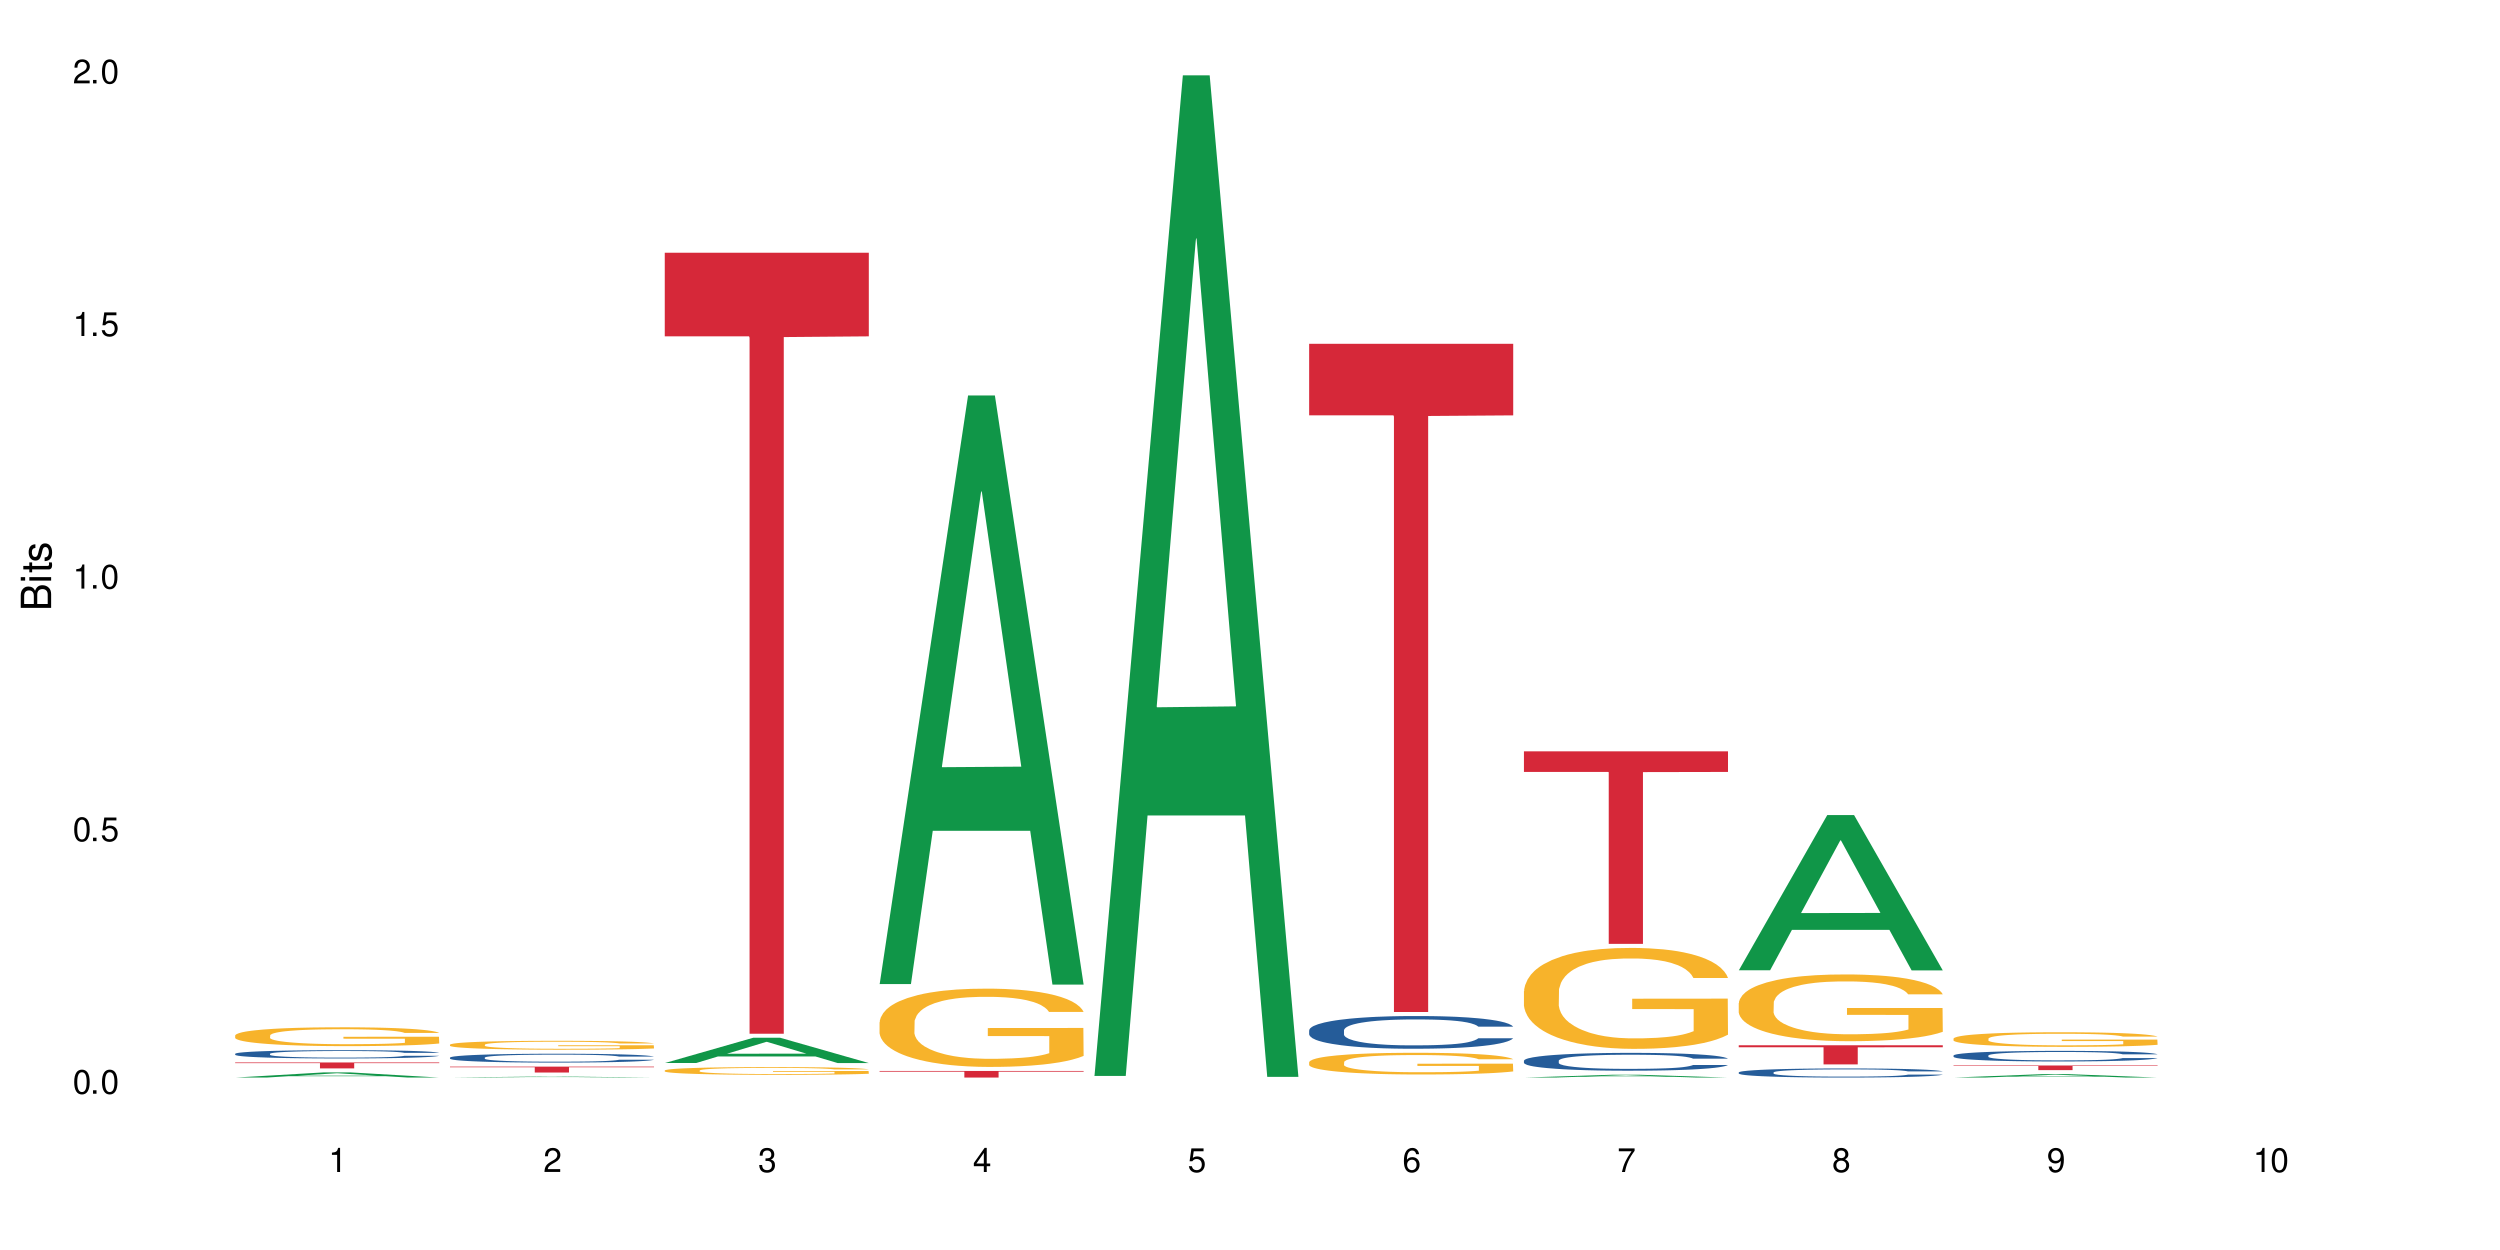 <?xml version="1.0" encoding="UTF-8"?>
<svg xmlns="http://www.w3.org/2000/svg" xmlns:xlink="http://www.w3.org/1999/xlink" width="720" height="360" viewBox="0 0 720 360">
<defs>
<g>
<g id="glyph-0-0">
</g>
<g id="glyph-0-1">
<path d="M 2.641 -6.938 C 2 -6.938 1.422 -6.656 1.078 -6.172 C 0.641 -5.562 0.406 -4.641 0.406 -3.359 C 0.406 -1.016 1.188 0.219 2.641 0.219 C 4.078 0.219 4.859 -1.016 4.859 -3.297 C 4.859 -4.641 4.656 -5.547 4.203 -6.172 C 3.844 -6.656 3.281 -6.938 2.641 -6.938 Z M 2.641 -6.188 C 3.547 -6.188 4 -5.25 4 -3.375 C 4 -1.406 3.562 -0.484 2.625 -0.484 C 1.734 -0.484 1.281 -1.438 1.281 -3.344 C 1.281 -5.25 1.734 -6.188 2.641 -6.188 Z M 2.641 -6.188 "/>
</g>
<g id="glyph-0-2">
<path d="M 1.828 -1 L 0.828 -1 L 0.828 0 L 1.828 0 Z M 1.828 -1 "/>
</g>
<g id="glyph-0-3">
<path d="M 4.562 -6.797 L 1.062 -6.797 L 0.547 -3.094 L 1.328 -3.094 C 1.719 -3.562 2.047 -3.734 2.578 -3.734 C 3.484 -3.734 4.062 -3.109 4.062 -2.094 C 4.062 -1.125 3.484 -0.531 2.578 -0.531 C 1.828 -0.531 1.375 -0.906 1.188 -1.672 L 0.328 -1.672 C 0.453 -1.109 0.547 -0.844 0.75 -0.594 C 1.125 -0.078 1.828 0.219 2.594 0.219 C 3.969 0.219 4.922 -0.781 4.922 -2.219 C 4.922 -3.562 4.031 -4.484 2.719 -4.484 C 2.25 -4.484 1.859 -4.359 1.469 -4.062 L 1.734 -5.969 L 4.562 -5.969 Z M 4.562 -6.797 "/>
</g>
<g id="glyph-0-4">
<path d="M 2.484 -4.938 L 2.484 0 L 3.328 0 L 3.328 -6.938 L 2.766 -6.938 C 2.469 -5.875 2.281 -5.734 0.984 -5.562 L 0.984 -4.938 Z M 2.484 -4.938 "/>
</g>
<g id="glyph-0-5">
<path d="M 4.859 -0.828 L 1.281 -0.828 C 1.359 -1.406 1.672 -1.781 2.5 -2.281 L 3.469 -2.828 C 4.406 -3.344 4.906 -4.062 4.906 -4.906 C 4.906 -5.484 4.672 -6.031 4.266 -6.406 C 3.859 -6.766 3.375 -6.938 2.719 -6.938 C 1.859 -6.938 1.219 -6.625 0.844 -6.031 C 0.609 -5.672 0.5 -5.234 0.484 -4.531 L 1.328 -4.531 C 1.359 -5.016 1.406 -5.281 1.531 -5.516 C 1.75 -5.938 2.188 -6.203 2.703 -6.203 C 3.469 -6.203 4.031 -5.641 4.031 -4.891 C 4.031 -4.344 3.719 -3.859 3.125 -3.516 L 2.234 -3 C 0.812 -2.172 0.406 -1.531 0.328 -0.016 L 4.859 -0.016 Z M 4.859 -0.828 "/>
</g>
<g id="glyph-0-6">
<path d="M 2.125 -3.188 L 2.578 -3.188 C 3.5 -3.188 3.984 -2.766 3.984 -1.922 C 3.984 -1.062 3.469 -0.531 2.594 -0.531 C 1.656 -0.531 1.203 -1 1.156 -2.016 L 0.312 -2.016 C 0.344 -1.453 0.438 -1.094 0.609 -0.781 C 0.953 -0.109 1.625 0.219 2.547 0.219 C 3.953 0.219 4.859 -0.625 4.859 -1.938 C 4.859 -2.828 4.516 -3.297 3.703 -3.594 C 4.344 -3.844 4.656 -4.328 4.656 -5.031 C 4.656 -6.219 3.875 -6.938 2.578 -6.938 C 1.203 -6.938 0.484 -6.172 0.453 -4.703 L 1.297 -4.703 C 1.312 -5.125 1.344 -5.359 1.453 -5.578 C 1.641 -5.969 2.062 -6.203 2.594 -6.203 C 3.344 -6.203 3.797 -5.75 3.797 -5 C 3.797 -4.516 3.609 -4.219 3.25 -4.047 C 3.016 -3.953 2.703 -3.922 2.125 -3.906 Z M 2.125 -3.188 "/>
</g>
<g id="glyph-0-7">
<path d="M 3.141 -1.672 L 3.141 0 L 3.984 0 L 3.984 -1.672 L 4.984 -1.672 L 4.984 -2.438 L 3.984 -2.438 L 3.984 -6.938 L 3.359 -6.938 L 0.266 -2.578 L 0.266 -1.672 Z M 3.141 -2.438 L 1 -2.438 L 3.141 -5.5 Z M 3.141 -2.438 "/>
</g>
<g id="glyph-0-8">
<path d="M 4.781 -5.125 C 4.609 -6.266 3.891 -6.938 2.844 -6.938 C 2.094 -6.938 1.422 -6.578 1.031 -5.953 C 0.594 -5.266 0.406 -4.422 0.406 -3.172 C 0.406 -2 0.578 -1.25 0.984 -0.641 C 1.359 -0.078 1.953 0.219 2.703 0.219 C 3.984 0.219 4.922 -0.75 4.922 -2.094 C 4.922 -3.375 4.062 -4.281 2.844 -4.281 C 2.172 -4.281 1.641 -4.031 1.281 -3.516 C 1.281 -5.234 1.828 -6.188 2.797 -6.188 C 3.391 -6.188 3.797 -5.797 3.938 -5.125 Z M 2.734 -3.531 C 3.547 -3.531 4.062 -2.953 4.062 -2.031 C 4.062 -1.156 3.484 -0.531 2.703 -0.531 C 1.922 -0.531 1.328 -1.188 1.328 -2.078 C 1.328 -2.938 1.906 -3.531 2.734 -3.531 Z M 2.734 -3.531 "/>
</g>
<g id="glyph-0-9">
<path d="M 4.984 -6.797 L 0.438 -6.797 L 0.438 -5.969 L 4.109 -5.969 C 2.5 -3.656 1.828 -2.234 1.328 0 L 2.219 0 C 2.594 -2.172 3.453 -4.047 4.984 -6.094 Z M 4.984 -6.797 "/>
</g>
<g id="glyph-0-10">
<path d="M 3.75 -3.656 C 4.469 -4.094 4.688 -4.438 4.688 -5.078 C 4.688 -6.172 3.844 -6.938 2.641 -6.938 C 1.438 -6.938 0.594 -6.172 0.594 -5.094 C 0.594 -4.438 0.812 -4.094 1.516 -3.656 C 0.734 -3.266 0.359 -2.703 0.359 -1.922 C 0.359 -0.656 1.281 0.219 2.641 0.219 C 3.984 0.219 4.922 -0.656 4.922 -1.922 C 4.922 -2.703 4.531 -3.266 3.75 -3.656 Z M 2.641 -6.188 C 3.359 -6.188 3.812 -5.75 3.812 -5.062 C 3.812 -4.406 3.344 -3.984 2.641 -3.984 C 1.922 -3.984 1.453 -4.406 1.453 -5.078 C 1.453 -5.75 1.922 -6.188 2.641 -6.188 Z M 2.641 -3.266 C 3.484 -3.266 4.062 -2.719 4.062 -1.906 C 4.062 -1.078 3.484 -0.531 2.625 -0.531 C 1.797 -0.531 1.219 -1.094 1.219 -1.906 C 1.219 -2.719 1.781 -3.266 2.641 -3.266 Z M 2.641 -3.266 "/>
</g>
<g id="glyph-0-11">
<path d="M 0.516 -1.578 C 0.672 -0.453 1.406 0.219 2.438 0.219 C 3.188 0.219 3.859 -0.141 4.266 -0.766 C 4.688 -1.453 4.891 -2.297 4.891 -3.547 C 4.891 -4.719 4.703 -5.453 4.312 -6.078 C 3.938 -6.641 3.344 -6.938 2.594 -6.938 C 1.297 -6.938 0.359 -5.969 0.359 -4.625 C 0.359 -3.344 1.234 -2.453 2.453 -2.453 C 3.094 -2.453 3.578 -2.672 4.016 -3.203 C 4 -1.484 3.469 -0.531 2.5 -0.531 C 1.906 -0.531 1.484 -0.906 1.359 -1.578 Z M 2.578 -6.203 C 3.375 -6.203 3.969 -5.531 3.969 -4.641 C 3.969 -3.797 3.391 -3.188 2.547 -3.188 C 1.734 -3.188 1.234 -3.766 1.234 -4.688 C 1.234 -5.562 1.797 -6.203 2.578 -6.203 Z M 2.578 -6.203 "/>
</g>
<g id="glyph-1-0">
</g>
<g id="glyph-1-1">
<path d="M 0 -0.953 L 0 -4.891 C 0 -5.719 -0.234 -6.344 -0.734 -6.797 C -1.188 -7.234 -1.812 -7.469 -2.5 -7.469 C -3.547 -7.469 -4.188 -7 -4.625 -5.875 C -4.984 -6.688 -5.625 -7.094 -6.531 -7.094 C -7.172 -7.094 -7.734 -6.859 -8.141 -6.391 C -8.562 -5.922 -8.75 -5.344 -8.75 -4.5 L -8.75 -0.953 Z M -4.984 -2.062 L -7.766 -2.062 L -7.766 -4.219 C -7.766 -4.844 -7.688 -5.203 -7.453 -5.5 C -7.219 -5.812 -6.859 -5.969 -6.375 -5.969 C -5.891 -5.969 -5.531 -5.812 -5.297 -5.5 C -5.062 -5.203 -4.984 -4.844 -4.984 -4.219 Z M -0.984 -2.062 L -4 -2.062 L -4 -4.781 C -4 -5.766 -3.438 -6.359 -2.484 -6.359 C -1.547 -6.359 -0.984 -5.766 -0.984 -4.781 Z M -0.984 -2.062 "/>
</g>
<g id="glyph-1-2">
<path d="M -6.281 -1.797 L -6.281 -0.797 L 0 -0.797 L 0 -1.797 Z M -8.75 -1.797 L -8.75 -0.797 L -7.484 -0.797 L -7.484 -1.797 Z M -8.75 -1.797 "/>
</g>
<g id="glyph-1-3">
<path d="M -6.281 -3.047 L -6.281 -2.016 L -8.016 -2.016 L -8.016 -1.016 L -6.281 -1.016 L -6.281 -0.172 L -5.469 -0.172 L -5.469 -1.016 L -0.719 -1.016 C -0.078 -1.016 0.281 -1.453 0.281 -2.234 C 0.281 -2.5 0.25 -2.719 0.188 -3.047 L -0.641 -3.047 C -0.609 -2.906 -0.594 -2.766 -0.594 -2.562 C -0.594 -2.141 -0.719 -2.016 -1.156 -2.016 L -5.469 -2.016 L -5.469 -3.047 Z M -6.281 -3.047 "/>
</g>
<g id="glyph-1-4">
<path d="M -4.531 -5.25 C -5.766 -5.25 -6.469 -4.422 -6.469 -2.969 C -6.469 -1.516 -5.719 -0.562 -4.547 -0.562 C -3.562 -0.562 -3.094 -1.062 -2.734 -2.562 L -2.516 -3.484 C -2.344 -4.188 -2.094 -4.469 -1.641 -4.469 C -1.047 -4.469 -0.641 -3.875 -0.641 -3 C -0.641 -2.453 -0.797 -2 -1.062 -1.75 C -1.25 -1.594 -1.422 -1.531 -1.875 -1.469 L -1.875 -0.406 C -0.422 -0.453 0.281 -1.266 0.281 -2.922 C 0.281 -4.5 -0.5 -5.516 -1.719 -5.516 C -2.656 -5.516 -3.172 -4.984 -3.469 -3.734 L -3.703 -2.766 C -3.891 -1.953 -4.156 -1.609 -4.594 -1.609 C -5.188 -1.609 -5.547 -2.125 -5.547 -2.938 C -5.547 -3.75 -5.203 -4.172 -4.531 -4.203 Z M -4.531 -5.25 "/>
</g>
</g>
</defs>
<rect x="-72" y="-36" width="864" height="432" fill="rgb(100%, 100%, 100%)" fill-opacity="1"/>
<path fill-rule="nonzero" fill="rgb(6.275%, 58.824%, 28.235%)" fill-opacity="1" d="M 67.73 310.336 L 67.793 310.336 L 93.223 308.852 L 100.945 308.852 L 126.5 310.336 L 117.52 310.336 L 111.117 309.949 L 83.051 309.949 L 76.773 310.336 L 67.73 310.336 L 85.75 309.789 L 108.543 309.789 L 97.176 309.094 L 97.051 309.094 L 96.926 309.098 L 85.688 309.789 L 85.75 309.789 Z M 67.73 310.336 "/>
<path fill-rule="nonzero" fill="rgb(14.51%, 36.078%, 60%)" fill-opacity="1" d="M 67.73 303.488 L 67.801 303.484 L 67.801 303.434 L 68.02 303.352 L 68.52 303.246 L 69.02 303.172 L 70.312 303.043 L 72.102 302.918 L 73.965 302.824 L 75.328 302.766 L 76.547 302.723 L 79.34 302.641 L 81.133 302.602 L 83.066 302.562 L 85.434 302.527 L 87.152 302.504 L 91.023 302.469 L 93.891 302.453 L 96.113 302.449 L 100.914 302.449 L 103.781 302.457 L 105.859 302.469 L 108.152 302.484 L 110.086 302.504 L 113.457 302.551 L 116.465 302.613 L 117.828 302.648 L 119.977 302.715 L 121.625 302.781 L 122.773 302.84 L 124.062 302.918 L 125.207 303.02 L 126.07 303.129 L 126.5 303.223 L 116.465 303.223 L 115.965 303.137 L 115.391 303.066 L 114.316 302.977 L 113.238 302.914 L 111.734 302.852 L 110.375 302.809 L 108.512 302.77 L 106.863 302.742 L 105.141 302.723 L 103.492 302.711 L 100.34 302.695 L 96.684 302.695 L 95.324 302.699 L 92.527 302.719 L 91.023 302.734 L 88.871 302.766 L 87.367 302.793 L 85.578 302.836 L 84.359 302.875 L 82.852 302.93 L 81.777 302.98 L 80.559 303.055 L 79.844 303.105 L 79.199 303.168 L 78.625 303.242 L 78.195 303.316 L 77.906 303.398 L 77.766 303.477 L 77.766 303.816 L 77.906 303.895 L 78.266 303.984 L 79.199 304.121 L 80.559 304.234 L 82.137 304.328 L 83.641 304.391 L 84.5 304.422 L 85.648 304.457 L 87.441 304.5 L 90.02 304.547 L 91.523 304.562 L 93.816 304.582 L 96.184 304.59 L 99.336 304.59 L 102.133 304.582 L 103.996 304.57 L 105.93 304.551 L 108.582 304.516 L 110.23 304.48 L 111.664 304.438 L 112.738 304.398 L 113.457 304.363 L 114.531 304.293 L 115.391 304.219 L 116.035 304.145 L 116.465 304.07 L 126.5 304.07 L 126.07 304.156 L 125.422 304.242 L 124.777 304.305 L 123.777 304.383 L 122.629 304.449 L 120.98 304.527 L 119.617 304.574 L 117.828 304.629 L 116.18 304.672 L 114.387 304.711 L 111.734 304.754 L 110.016 304.773 L 108.152 304.793 L 105.93 304.812 L 103.137 304.828 L 100.125 304.836 L 97.328 304.84 L 94.32 304.832 L 92.098 304.824 L 89.16 304.805 L 85.504 304.766 L 82.852 304.723 L 80.773 304.684 L 78.984 304.641 L 76.977 304.582 L 74.395 304.484 L 72.82 304.41 L 71.746 304.348 L 70.527 304.262 L 69.664 304.188 L 68.664 304.066 L 67.945 303.91 L 67.73 303.789 Z M 67.73 303.488 "/>
<path fill-rule="nonzero" fill="rgb(96.863%, 70.196%, 16.863%)" fill-opacity="1" d="M 67.73 298.184 L 67.801 298.18 L 67.801 298.082 L 68.09 297.855 L 68.805 297.551 L 69.738 297.297 L 70.742 297.098 L 71.387 296.996 L 72.461 296.848 L 73.395 296.738 L 75.758 296.512 L 78.77 296.305 L 80.418 296.215 L 82.281 296.133 L 84.93 296.039 L 86.148 296.004 L 89.875 295.922 L 94.105 295.875 L 98.762 295.859 L 100.914 295.863 L 103.852 295.883 L 107.863 295.938 L 110.16 295.988 L 111.949 296.039 L 113.812 296.102 L 116.105 296.203 L 118.258 296.32 L 119.977 296.438 L 121.695 296.59 L 123.129 296.746 L 124.348 296.922 L 125.422 297.129 L 126.07 297.301 L 126.5 297.477 L 116.535 297.477 L 115.965 297.301 L 115.32 297.168 L 114.242 297.004 L 113.168 296.887 L 112.094 296.793 L 110.086 296.664 L 108.367 296.582 L 106.215 296.512 L 104.137 296.469 L 101.773 296.438 L 100.34 296.43 L 96.543 296.43 L 93.102 296.465 L 91.094 296.504 L 89.66 296.543 L 87.656 296.617 L 86.438 296.676 L 85.719 296.719 L 83.57 296.871 L 82.137 297.008 L 81.348 297.105 L 80.344 297.254 L 79.629 297.387 L 78.84 297.586 L 78.41 297.734 L 77.836 298.07 L 77.766 298.965 L 77.98 299.152 L 78.41 299.355 L 78.984 299.531 L 79.844 299.723 L 80.703 299.867 L 82.207 300.059 L 83.496 300.188 L 84.5 300.273 L 86.438 300.406 L 87.227 300.449 L 89.09 300.539 L 91.023 300.609 L 93.387 300.668 L 95.18 300.699 L 98.047 300.723 L 101.703 300.723 L 106 300.691 L 108.727 300.652 L 110.59 300.613 L 111.809 300.578 L 113.312 300.523 L 114.387 300.477 L 115.391 300.422 L 116.609 300.336 L 116.609 299.152 L 98.906 299.145 L 98.906 298.59 L 126.426 298.586 L 126.5 300.523 L 124.992 300.66 L 123.129 300.789 L 121.34 300.887 L 119.477 300.973 L 116.824 301.066 L 114.672 301.125 L 111.375 301.195 L 108.367 301.238 L 105.215 301.27 L 102.418 301.285 L 99.121 301.289 L 96.184 301.277 L 93.031 301.25 L 90.52 301.207 L 88.227 301.16 L 85.934 301.094 L 83.066 300.992 L 81.203 300.906 L 79.27 300.801 L 77.336 300.68 L 75.613 300.543 L 74.469 300.441 L 73.32 300.32 L 72.102 300.172 L 70.957 300.004 L 70.098 299.852 L 69.309 299.676 L 68.734 299.512 L 68.16 299.289 L 67.875 299.113 L 67.73 298.957 Z M 67.73 298.184 "/>
<path fill-rule="nonzero" fill="rgb(83.922%, 15.686%, 22.353%)" fill-opacity="1" d="M 67.73 305.996 L 126.5 305.996 L 126.5 306.18 L 102.008 306.18 L 102.008 307.691 L 92.152 307.691 L 92.152 306.184 L 92.008 306.18 L 67.73 306.18 Z M 67.73 305.996 "/>
<path fill-rule="nonzero" fill="rgb(6.275%, 58.824%, 28.235%)" fill-opacity="1" d="M 129.594 310.336 L 129.656 310.336 L 155.082 310.047 L 162.805 310.047 L 188.359 310.336 L 179.383 310.336 L 172.977 310.262 L 144.91 310.262 L 138.633 310.336 L 129.594 310.336 L 147.613 310.23 L 170.402 310.23 L 159.039 310.094 L 158.789 310.094 L 147.547 310.23 L 147.613 310.23 Z M 129.594 310.336 "/>
<path fill-rule="nonzero" fill="rgb(14.51%, 36.078%, 60%)" fill-opacity="1" d="M 129.594 304.586 L 129.664 304.582 L 129.664 304.527 L 129.879 304.438 L 130.379 304.328 L 130.883 304.25 L 132.172 304.113 L 133.965 303.98 L 135.828 303.875 L 137.188 303.816 L 138.406 303.77 L 141.203 303.684 L 142.992 303.637 L 144.93 303.598 L 147.293 303.559 L 149.016 303.535 L 152.883 303.5 L 155.75 303.48 L 157.973 303.477 L 162.773 303.477 L 165.641 303.484 L 167.719 303.496 L 170.012 303.516 L 171.949 303.535 L 175.316 303.586 L 178.324 303.652 L 179.688 303.691 L 181.836 303.762 L 183.484 303.832 L 184.633 303.895 L 185.922 303.98 L 187.07 304.086 L 187.93 304.203 L 188.359 304.305 L 178.324 304.305 L 177.824 304.211 L 177.25 304.137 L 176.176 304.043 L 175.102 303.973 L 173.598 303.906 L 172.234 303.863 L 170.371 303.816 L 168.723 303.789 L 167.004 303.77 L 165.355 303.754 L 162.199 303.742 L 158.547 303.742 L 157.184 303.746 L 154.391 303.766 L 152.883 303.781 L 150.734 303.812 L 149.23 303.844 L 147.438 303.891 L 146.219 303.93 L 144.715 303.992 L 143.641 304.043 L 142.422 304.121 L 141.703 304.18 L 141.059 304.246 L 140.484 304.324 L 140.055 304.402 L 139.77 304.492 L 139.625 304.574 L 139.625 304.938 L 139.77 305.02 L 140.129 305.117 L 141.059 305.262 L 142.422 305.383 L 143.996 305.48 L 145.504 305.551 L 146.363 305.586 L 147.508 305.621 L 149.301 305.668 L 151.879 305.715 L 153.387 305.734 L 155.68 305.754 L 158.043 305.762 L 161.199 305.762 L 163.992 305.754 L 165.855 305.742 L 167.789 305.723 L 170.441 305.684 L 172.09 305.645 L 173.523 305.602 L 174.598 305.559 L 175.316 305.52 L 176.391 305.445 L 177.25 305.367 L 177.895 305.285 L 178.324 305.207 L 188.359 305.207 L 187.93 305.301 L 187.285 305.391 L 186.641 305.457 L 185.637 305.539 L 184.488 305.613 L 182.84 305.695 L 181.48 305.75 L 179.688 305.809 L 178.039 305.852 L 176.246 305.891 L 173.598 305.938 L 171.875 305.961 L 170.012 305.98 L 167.789 306 L 164.996 306.016 L 161.984 306.027 L 159.191 306.027 L 156.18 306.023 L 153.957 306.016 L 151.02 305.992 L 147.367 305.953 L 144.715 305.906 L 142.637 305.863 L 140.844 305.816 L 138.836 305.754 L 136.258 305.648 L 134.68 305.57 L 133.605 305.504 L 132.387 305.414 L 131.527 305.332 L 130.523 305.203 L 129.809 305.035 L 129.594 304.906 Z M 129.594 304.586 "/>
<path fill-rule="nonzero" fill="rgb(96.863%, 70.196%, 16.863%)" fill-opacity="1" d="M 129.594 300.848 L 129.664 300.848 L 129.664 300.801 L 129.949 300.695 L 130.668 300.551 L 131.598 300.43 L 132.602 300.336 L 133.246 300.289 L 134.32 300.219 L 135.254 300.164 L 137.617 300.059 L 140.629 299.961 L 142.277 299.918 L 144.141 299.879 L 146.793 299.836 L 148.012 299.82 L 151.738 299.781 L 155.965 299.758 L 160.625 299.75 L 162.773 299.754 L 165.711 299.762 L 169.727 299.789 L 172.02 299.812 L 173.812 299.836 L 175.676 299.867 L 177.969 299.914 L 180.117 299.969 L 181.836 300.023 L 183.559 300.094 L 184.992 300.172 L 186.211 300.254 L 187.285 300.352 L 187.93 300.434 L 188.359 300.516 L 178.398 300.516 L 177.824 300.434 L 177.18 300.371 L 176.105 300.293 L 175.031 300.234 L 173.953 300.191 L 171.949 300.129 L 170.227 300.094 L 168.078 300.059 L 166 300.039 L 163.633 300.023 L 162.199 300.02 L 158.402 300.02 L 154.961 300.035 L 152.957 300.055 L 151.523 300.074 L 149.516 300.109 L 148.297 300.137 L 147.582 300.156 L 145.43 300.23 L 143.996 300.293 L 143.207 300.34 L 142.207 300.41 L 141.488 300.473 L 140.699 300.566 L 140.27 300.637 L 139.695 300.797 L 139.625 301.219 L 139.84 301.305 L 140.27 301.402 L 140.844 301.488 L 141.703 301.574 L 142.562 301.645 L 144.07 301.734 L 145.359 301.797 L 146.363 301.836 L 148.297 301.898 L 149.086 301.922 L 150.949 301.961 L 152.883 301.996 L 155.25 302.023 L 157.039 302.035 L 159.906 302.047 L 163.562 302.047 L 167.863 302.035 L 170.586 302.016 L 172.449 301.996 L 173.668 301.98 L 175.172 301.957 L 176.246 301.934 L 177.25 301.906 L 178.469 301.867 L 178.469 301.305 L 160.766 301.305 L 160.766 301.043 L 188.289 301.039 L 188.359 301.957 L 186.855 302.02 L 184.992 302.078 L 183.199 302.125 L 181.336 302.164 L 178.684 302.211 L 176.535 302.238 L 173.238 302.27 L 170.227 302.293 L 167.074 302.305 L 164.277 302.312 L 160.984 302.316 L 158.043 302.312 L 154.891 302.297 L 152.383 302.277 L 150.09 302.254 L 147.797 302.223 L 144.93 302.176 L 143.066 302.137 L 141.129 302.086 L 139.195 302.027 L 137.477 301.965 L 136.328 301.914 L 135.184 301.859 L 133.965 301.789 L 132.816 301.711 L 131.957 301.637 L 131.168 301.555 L 130.594 301.477 L 130.023 301.371 L 129.734 301.289 L 129.594 301.215 Z M 129.594 300.848 "/>
<path fill-rule="nonzero" fill="rgb(83.922%, 15.686%, 22.353%)" fill-opacity="1" d="M 129.594 307.188 L 188.359 307.188 L 188.359 307.371 L 163.867 307.371 L 163.867 308.887 L 154.012 308.887 L 154.012 307.371 L 129.594 307.371 Z M 129.594 307.188 "/>
<path fill-rule="nonzero" fill="rgb(6.275%, 58.824%, 28.235%)" fill-opacity="1" d="M 191.453 306.152 L 191.516 306.148 L 216.945 298.867 L 224.668 298.867 L 250.219 306.16 L 241.242 306.16 L 234.84 304.258 L 206.773 304.258 L 200.492 306.152 L 191.453 306.152 L 209.473 303.469 L 232.266 303.461 L 220.898 300.059 L 220.773 300.051 L 220.648 300.07 L 209.41 303.461 L 209.473 303.469 Z M 191.453 306.152 "/>
<path fill-rule="nonzero" fill="rgb(96.863%, 70.196%, 16.863%)" fill-opacity="1" d="M 191.453 308.277 L 191.523 308.277 L 191.523 308.234 L 191.812 308.145 L 192.527 308.016 L 193.461 307.914 L 194.461 307.832 L 195.109 307.789 L 196.184 307.727 L 197.113 307.68 L 199.48 307.59 L 202.488 307.504 L 204.137 307.465 L 206 307.434 L 208.652 307.395 L 209.871 307.379 L 213.598 307.348 L 217.828 307.324 L 222.484 307.32 L 224.637 307.32 L 227.574 307.328 L 231.586 307.352 L 233.879 307.371 L 235.672 307.395 L 237.535 307.418 L 239.828 307.461 L 241.98 307.508 L 243.699 307.559 L 245.418 307.621 L 246.852 307.684 L 248.07 307.758 L 249.145 307.844 L 249.789 307.914 L 250.219 307.984 L 240.258 307.984 L 239.684 307.914 L 239.039 307.859 L 237.965 307.793 L 236.891 307.742 L 235.816 307.703 L 233.809 307.652 L 232.09 307.617 L 229.938 307.59 L 227.859 307.57 L 225.496 307.559 L 224.062 307.555 L 220.262 307.555 L 216.824 307.57 L 214.816 307.586 L 213.383 307.602 L 211.375 307.633 L 210.156 307.656 L 209.441 307.672 L 207.293 307.738 L 205.859 307.793 L 205.07 307.832 L 204.066 307.895 L 203.348 307.949 L 202.562 308.031 L 202.133 308.094 L 201.559 308.23 L 201.484 308.598 L 201.703 308.676 L 202.133 308.762 L 202.703 308.832 L 203.566 308.91 L 204.426 308.969 L 205.93 309.051 L 207.219 309.102 L 208.223 309.137 L 210.156 309.195 L 210.945 309.211 L 212.809 309.25 L 214.746 309.277 L 217.109 309.301 L 218.902 309.312 L 221.77 309.324 L 225.422 309.324 L 229.723 309.312 L 232.445 309.297 L 234.309 309.277 L 235.527 309.266 L 237.035 309.242 L 238.109 309.223 L 239.113 309.199 L 240.332 309.164 L 240.332 308.676 L 222.629 308.676 L 222.629 308.445 L 250.148 308.445 L 250.219 309.242 L 248.715 309.297 L 246.852 309.352 L 245.059 309.391 L 243.195 309.426 L 240.547 309.465 L 238.395 309.488 L 235.098 309.52 L 232.09 309.535 L 228.934 309.551 L 226.141 309.555 L 222.844 309.559 L 219.906 309.555 L 216.75 309.539 L 214.242 309.523 L 211.949 309.504 L 209.656 309.477 L 206.789 309.434 L 204.926 309.398 L 202.992 309.355 L 201.055 309.305 L 199.336 309.25 L 198.191 309.207 L 197.043 309.16 L 195.824 309.098 L 194.68 309.027 L 193.816 308.965 L 193.031 308.895 L 192.457 308.824 L 191.883 308.734 L 191.598 308.66 L 191.453 308.598 Z M 191.453 308.277 "/>
<path fill-rule="nonzero" fill="rgb(83.922%, 15.686%, 22.353%)" fill-opacity="1" d="M 191.453 72.793 L 250.219 72.793 L 250.219 96.867 L 225.727 97.078 L 225.727 297.707 L 215.875 297.707 L 215.875 97.289 L 215.73 96.867 L 191.453 96.867 Z M 191.453 72.793 "/>
<path fill-rule="nonzero" fill="rgb(6.275%, 58.824%, 28.235%)" fill-opacity="1" d="M 253.312 283.406 L 253.375 283.246 L 278.805 113.891 L 286.527 113.891 L 312.082 283.566 L 303.102 283.566 L 296.699 239.277 L 268.633 239.277 L 262.355 283.406 L 253.312 283.406 L 271.332 220.953 L 294.125 220.793 L 282.762 141.613 L 282.633 141.453 L 282.508 141.93 L 271.27 220.793 L 271.332 220.953 Z M 253.312 283.406 "/>
<path fill-rule="nonzero" fill="rgb(96.863%, 70.196%, 16.863%)" fill-opacity="1" d="M 253.312 294.383 L 253.387 294.363 L 253.387 293.953 L 253.672 293.023 L 254.387 291.75 L 255.32 290.699 L 256.324 289.875 L 256.969 289.441 L 258.043 288.824 L 258.977 288.371 L 261.34 287.445 L 264.352 286.578 L 266 286.207 L 267.863 285.859 L 270.516 285.469 L 271.73 285.324 L 275.461 284.992 L 279.688 284.789 L 284.348 284.727 L 286.496 284.746 L 289.434 284.828 L 293.449 285.055 L 295.742 285.262 L 297.531 285.469 L 299.395 285.734 L 301.691 286.148 L 303.84 286.641 L 305.559 287.137 L 307.281 287.754 L 308.715 288.41 L 309.93 289.133 L 311.008 289.996 L 311.652 290.719 L 312.082 291.438 L 302.121 291.438 L 301.547 290.719 L 300.902 290.164 L 299.824 289.484 L 298.75 288.988 L 297.676 288.598 L 295.668 288.062 L 293.949 287.73 L 291.801 287.445 L 289.723 287.258 L 287.355 287.137 L 285.922 287.094 L 282.125 287.094 L 278.684 287.238 L 276.676 287.402 L 275.242 287.566 L 273.238 287.875 L 272.02 288.125 L 271.301 288.289 L 269.152 288.926 L 267.719 289.504 L 266.93 289.895 L 265.926 290.512 L 265.211 291.07 L 264.422 291.891 L 263.992 292.512 L 263.418 293.91 L 263.348 297.617 L 263.562 298.398 L 263.992 299.246 L 264.566 299.984 L 265.426 300.77 L 266.285 301.367 L 267.789 302.168 L 269.082 302.703 L 270.082 303.055 L 272.02 303.609 L 272.809 303.797 L 274.672 304.168 L 276.605 304.453 L 278.973 304.703 L 280.762 304.824 L 283.629 304.93 L 287.285 304.93 L 291.586 304.805 L 294.309 304.641 L 296.172 304.477 L 297.391 304.332 L 298.895 304.105 L 299.969 303.898 L 300.973 303.672 L 302.191 303.32 L 302.191 298.398 L 284.488 298.379 L 284.488 296.074 L 312.008 296.051 L 312.082 304.105 L 310.578 304.66 L 308.715 305.195 L 306.922 305.609 L 305.059 305.957 L 302.406 306.348 L 300.258 306.598 L 296.961 306.883 L 293.949 307.07 L 290.797 307.195 L 288 307.254 L 284.703 307.277 L 281.766 307.234 L 278.613 307.109 L 276.105 306.945 L 273.812 306.742 L 271.516 306.473 L 268.652 306.039 L 266.789 305.691 L 264.852 305.258 L 262.918 304.742 L 261.195 304.188 L 260.051 303.754 L 258.902 303.262 L 257.684 302.641 L 256.539 301.941 L 255.68 301.305 L 254.891 300.582 L 254.316 299.902 L 253.742 298.977 L 253.457 298.234 L 253.312 297.598 Z M 253.312 294.383 "/>
<path fill-rule="nonzero" fill="rgb(83.922%, 15.686%, 22.353%)" fill-opacity="1" d="M 253.312 308.434 L 312.082 308.434 L 312.082 308.641 L 287.59 308.641 L 287.59 310.336 L 277.734 310.336 L 277.734 308.641 L 253.312 308.641 Z M 253.312 308.434 "/>
<path fill-rule="nonzero" fill="rgb(6.275%, 58.824%, 28.235%)" fill-opacity="1" d="M 315.176 309.871 L 315.238 309.602 L 340.664 21.691 L 348.387 21.691 L 373.941 310.145 L 364.965 310.145 L 358.559 234.848 L 330.496 234.848 L 324.215 309.871 L 315.176 309.871 L 333.195 203.699 L 355.984 203.43 L 344.621 68.816 L 344.496 68.547 L 344.371 69.359 L 333.133 203.43 L 333.195 203.699 Z M 315.176 309.871 "/>
<path fill-rule="nonzero" fill="rgb(14.51%, 36.078%, 60%)" fill-opacity="1" d="M 377.035 296.719 L 377.105 296.711 L 377.105 296.504 L 377.32 296.176 L 377.824 295.766 L 378.324 295.48 L 379.617 294.973 L 381.406 294.48 L 383.27 294.102 L 384.633 293.879 L 385.852 293.707 L 388.645 293.387 L 390.438 293.223 L 392.371 293.078 L 394.738 292.93 L 396.457 292.844 L 400.328 292.707 L 403.195 292.648 L 405.414 292.621 L 410.219 292.621 L 413.086 292.656 L 415.164 292.699 L 417.457 292.77 L 419.391 292.844 L 422.758 293.035 L 425.77 293.277 L 427.133 293.414 L 429.281 293.68 L 430.93 293.938 L 432.078 294.164 L 433.367 294.48 L 434.512 294.867 L 435.375 295.309 L 435.805 295.68 L 425.77 295.68 L 425.27 295.332 L 424.695 295.066 L 423.621 294.715 L 422.543 294.465 L 421.039 294.215 L 419.68 294.051 L 417.816 293.887 L 416.168 293.785 L 414.445 293.707 L 412.797 293.656 L 409.645 293.602 L 405.988 293.602 L 404.629 293.621 L 401.832 293.688 L 400.328 293.75 L 398.176 293.871 L 396.672 293.98 L 394.879 294.152 L 393.664 294.301 L 392.156 294.523 L 391.082 294.723 L 389.863 295.008 L 389.148 295.223 L 388.504 295.465 L 387.93 295.746 L 387.5 296.047 L 387.211 296.367 L 387.07 296.676 L 387.07 298.012 L 387.211 298.32 L 387.57 298.684 L 388.504 299.207 L 389.863 299.664 L 391.441 300.027 L 392.945 300.285 L 393.805 300.406 L 394.953 300.543 L 396.742 300.715 L 399.324 300.887 L 400.828 300.957 L 403.121 301.027 L 405.488 301.059 L 408.641 301.059 L 411.438 301.027 L 413.301 300.984 L 415.234 300.914 L 417.887 300.766 L 419.535 300.629 L 420.969 300.465 L 422.043 300.301 L 422.758 300.164 L 423.836 299.898 L 424.695 299.605 L 425.34 299.305 L 425.77 299.012 L 435.805 299.012 L 435.375 299.355 L 434.727 299.691 L 434.082 299.941 L 433.078 300.242 L 431.934 300.508 L 430.285 300.809 L 428.922 301.008 L 427.133 301.223 L 425.484 301.387 L 423.691 301.535 L 421.039 301.707 L 419.32 301.793 L 417.457 301.871 L 415.234 301.938 L 412.438 302 L 409.43 302.031 L 406.633 302.043 L 403.625 302.023 L 401.402 301.988 L 398.465 301.914 L 394.809 301.758 L 392.156 301.594 L 390.078 301.43 L 388.289 301.258 L 386.281 301.027 L 383.699 300.648 L 382.125 300.355 L 381.047 300.113 L 379.832 299.777 L 378.969 299.477 L 377.969 298.992 L 377.25 298.383 L 377.035 297.91 Z M 377.035 296.719 "/>
<path fill-rule="nonzero" fill="rgb(96.863%, 70.196%, 16.863%)" fill-opacity="1" d="M 377.035 305.879 L 377.105 305.875 L 377.105 305.758 L 377.395 305.504 L 378.109 305.148 L 379.043 304.855 L 380.047 304.629 L 380.691 304.508 L 381.766 304.336 L 382.695 304.211 L 385.062 303.953 L 388.07 303.715 L 389.719 303.613 L 391.582 303.516 L 394.234 303.406 L 395.453 303.367 L 399.18 303.273 L 403.41 303.219 L 408.066 303.199 L 410.219 303.207 L 413.156 303.23 L 417.168 303.293 L 419.461 303.348 L 421.254 303.406 L 423.117 303.48 L 425.41 303.594 L 427.562 303.73 L 429.281 303.867 L 431 304.039 L 432.434 304.223 L 433.652 304.422 L 434.727 304.664 L 435.375 304.863 L 435.805 305.062 L 425.84 305.062 L 425.27 304.863 L 424.621 304.707 L 423.547 304.52 L 422.473 304.383 L 421.398 304.273 L 419.391 304.125 L 417.672 304.035 L 415.52 303.953 L 413.441 303.902 L 411.078 303.867 L 409.645 303.859 L 405.848 303.859 L 402.406 303.898 L 400.398 303.941 L 398.965 303.988 L 396.961 304.074 L 395.742 304.145 L 395.023 304.188 L 392.875 304.367 L 391.441 304.527 L 390.652 304.633 L 389.648 304.805 L 388.934 304.961 L 388.145 305.188 L 387.715 305.359 L 387.141 305.746 L 387.07 306.777 L 387.285 306.992 L 387.715 307.227 L 388.289 307.434 L 389.148 307.648 L 390.008 307.816 L 391.512 308.039 L 392.801 308.188 L 393.805 308.281 L 395.742 308.438 L 396.527 308.488 L 398.391 308.59 L 400.328 308.672 L 402.691 308.738 L 404.484 308.773 L 407.352 308.801 L 411.008 308.801 L 415.305 308.77 L 418.031 308.723 L 419.895 308.676 L 421.109 308.637 L 422.617 308.574 L 423.691 308.516 L 424.695 308.453 L 425.914 308.355 L 425.914 306.992 L 408.211 306.988 L 408.211 306.348 L 435.73 306.34 L 435.805 308.574 L 434.297 308.727 L 432.434 308.875 L 430.645 308.992 L 428.781 309.09 L 426.129 309.195 L 423.977 309.266 L 420.68 309.344 L 417.672 309.398 L 414.52 309.43 L 411.723 309.449 L 408.426 309.453 L 405.488 309.441 L 402.336 309.406 L 399.824 309.363 L 397.531 309.305 L 395.238 309.23 L 392.371 309.109 L 390.508 309.016 L 388.574 308.895 L 386.641 308.75 L 384.918 308.598 L 383.773 308.477 L 382.625 308.34 L 381.406 308.168 L 380.262 307.977 L 379.398 307.797 L 378.613 307.598 L 378.039 307.41 L 377.465 307.152 L 377.18 306.945 L 377.035 306.77 Z M 377.035 305.879 "/>
<path fill-rule="nonzero" fill="rgb(83.922%, 15.686%, 22.353%)" fill-opacity="1" d="M 377.035 99.023 L 435.805 99.023 L 435.805 119.625 L 411.312 119.805 L 411.312 291.461 L 401.457 291.461 L 401.457 119.984 L 401.312 119.625 L 377.035 119.625 Z M 377.035 99.023 "/>
<path fill-rule="nonzero" fill="rgb(6.275%, 58.824%, 28.235%)" fill-opacity="1" d="M 438.895 310.336 L 438.957 310.336 L 464.387 309.523 L 472.109 309.523 L 497.664 310.336 L 488.688 310.336 L 482.281 310.125 L 454.215 310.125 L 447.938 310.336 L 438.895 310.336 L 456.914 310.039 L 479.707 310.035 L 468.344 309.656 L 468.219 309.656 L 468.09 309.66 L 456.852 310.035 L 456.914 310.039 Z M 438.895 310.336 "/>
<path fill-rule="nonzero" fill="rgb(14.51%, 36.078%, 60%)" fill-opacity="1" d="M 438.895 305.465 L 438.969 305.461 L 438.969 305.348 L 439.184 305.172 L 439.684 304.945 L 440.188 304.789 L 441.477 304.512 L 443.27 304.246 L 445.133 304.039 L 446.492 303.918 L 447.711 303.824 L 450.508 303.648 L 452.297 303.562 L 454.234 303.48 L 456.598 303.402 L 458.316 303.355 L 462.188 303.277 L 465.055 303.246 L 467.277 303.23 L 472.078 303.23 L 474.945 303.25 L 477.023 303.273 L 479.316 303.312 L 481.254 303.355 L 484.621 303.457 L 487.629 303.59 L 488.992 303.664 L 491.141 303.809 L 492.789 303.949 L 493.938 304.07 L 495.227 304.246 L 496.375 304.457 L 497.234 304.695 L 497.664 304.898 L 487.629 304.898 L 487.129 304.711 L 486.555 304.566 L 485.48 304.371 L 484.406 304.238 L 482.898 304.102 L 481.539 304.012 L 479.676 303.922 L 478.027 303.867 L 476.309 303.824 L 474.66 303.797 L 471.504 303.766 L 467.852 303.766 L 466.488 303.777 L 463.691 303.812 L 462.188 303.848 L 460.039 303.914 L 458.535 303.973 L 456.742 304.066 L 455.523 304.148 L 454.02 304.27 L 452.941 304.379 L 451.727 304.531 L 451.008 304.648 L 450.363 304.781 L 449.789 304.934 L 449.359 305.102 L 449.074 305.273 L 448.93 305.441 L 448.93 306.168 L 449.074 306.34 L 449.43 306.535 L 450.363 306.82 L 451.727 307.07 L 453.301 307.266 L 454.805 307.406 L 455.668 307.473 L 456.812 307.551 L 458.605 307.645 L 461.184 307.738 L 462.691 307.773 L 464.984 307.812 L 467.348 307.832 L 470.5 307.832 L 473.297 307.812 L 475.16 307.789 L 477.094 307.75 L 479.746 307.672 L 481.395 307.598 L 482.828 307.508 L 483.902 307.418 L 484.621 307.344 L 485.695 307.195 L 486.555 307.039 L 487.199 306.875 L 487.629 306.715 L 497.664 306.715 L 497.234 306.902 L 496.59 307.086 L 495.945 307.219 L 494.941 307.383 L 493.793 307.531 L 492.145 307.695 L 490.785 307.801 L 488.992 307.918 L 487.344 308.008 L 485.551 308.09 L 482.898 308.184 L 481.18 308.23 L 479.316 308.273 L 477.094 308.309 L 474.301 308.344 L 471.289 308.359 L 468.496 308.367 L 465.484 308.355 L 463.262 308.336 L 460.324 308.297 L 456.668 308.211 L 454.02 308.121 L 451.941 308.031 L 450.148 307.938 L 448.141 307.812 L 445.562 307.605 L 443.984 307.445 L 442.91 307.312 L 441.691 307.133 L 440.832 306.969 L 439.828 306.703 L 439.109 306.371 L 438.895 306.113 Z M 438.895 305.465 "/>
<path fill-rule="nonzero" fill="rgb(96.863%, 70.196%, 16.863%)" fill-opacity="1" d="M 438.895 285.453 L 438.969 285.426 L 438.969 284.895 L 439.254 283.699 L 439.973 282.055 L 440.902 280.699 L 441.906 279.637 L 442.551 279.078 L 443.625 278.281 L 444.559 277.699 L 446.922 276.504 L 449.934 275.387 L 451.582 274.91 L 453.445 274.457 L 456.098 273.953 L 457.316 273.77 L 461.043 273.344 L 465.27 273.078 L 469.93 273 L 472.078 273.023 L 475.016 273.133 L 479.031 273.422 L 481.324 273.688 L 483.117 273.953 L 484.98 274.301 L 487.273 274.832 L 489.422 275.469 L 491.141 276.105 L 492.863 276.902 L 494.297 277.75 L 495.516 278.68 L 496.59 279.797 L 497.234 280.727 L 497.664 281.656 L 487.703 281.656 L 487.129 280.727 L 486.484 280.008 L 485.41 279.133 L 484.332 278.496 L 483.258 277.992 L 481.254 277.301 L 479.531 276.875 L 477.383 276.504 L 475.305 276.266 L 472.938 276.105 L 471.504 276.051 L 467.707 276.051 L 464.266 276.238 L 462.262 276.449 L 460.828 276.664 L 458.82 277.062 L 457.602 277.379 L 456.887 277.594 L 454.734 278.414 L 453.301 279.16 L 452.512 279.664 L 451.512 280.461 L 450.793 281.176 L 450.004 282.238 L 449.574 283.035 L 449 284.84 L 448.93 289.621 L 449.145 290.629 L 449.574 291.719 L 450.148 292.672 L 451.008 293.684 L 451.867 294.453 L 453.375 295.488 L 454.664 296.18 L 455.668 296.629 L 457.602 297.348 L 458.391 297.586 L 460.254 298.062 L 462.188 298.434 L 464.555 298.754 L 466.344 298.914 L 469.211 299.047 L 472.867 299.047 L 477.168 298.887 L 479.891 298.676 L 481.754 298.461 L 482.973 298.277 L 484.477 297.984 L 485.551 297.719 L 486.555 297.426 L 487.773 296.977 L 487.773 290.629 L 470.07 290.602 L 470.07 287.629 L 497.594 287.602 L 497.664 297.984 L 496.16 298.699 L 494.297 299.391 L 492.504 299.922 L 490.641 300.375 L 487.988 300.879 L 485.84 301.195 L 482.543 301.57 L 479.531 301.809 L 476.379 301.969 L 473.582 302.047 L 470.285 302.074 L 467.348 302.02 L 464.195 301.859 L 461.688 301.648 L 459.395 301.383 L 457.102 301.039 L 454.234 300.48 L 452.371 300.027 L 450.434 299.473 L 448.5 298.809 L 446.781 298.09 L 445.633 297.531 L 444.484 296.895 L 443.27 296.098 L 442.121 295.195 L 441.262 294.371 L 440.473 293.445 L 439.898 292.566 L 439.328 291.371 L 439.039 290.418 L 438.895 289.594 Z M 438.895 285.453 "/>
<path fill-rule="nonzero" fill="rgb(83.922%, 15.686%, 22.353%)" fill-opacity="1" d="M 438.895 216.379 L 497.664 216.379 L 497.664 222.316 L 473.172 222.367 L 473.172 271.84 L 463.316 271.84 L 463.316 222.418 L 463.176 222.316 L 438.895 222.316 Z M 438.895 216.379 "/>
<path fill-rule="nonzero" fill="rgb(6.275%, 58.824%, 28.235%)" fill-opacity="1" d="M 500.758 279.434 L 500.82 279.395 L 526.25 234.742 L 533.973 234.742 L 559.523 279.477 L 550.547 279.477 L 544.141 267.801 L 516.078 267.801 L 509.797 279.434 L 500.758 279.434 L 518.777 262.969 L 541.566 262.926 L 530.203 242.051 L 530.078 242.008 L 529.953 242.133 L 518.715 262.926 L 518.777 262.969 Z M 500.758 279.434 "/>
<path fill-rule="nonzero" fill="rgb(14.51%, 36.078%, 60%)" fill-opacity="1" d="M 500.758 308.855 L 500.828 308.852 L 500.828 308.793 L 501.043 308.703 L 501.547 308.586 L 502.047 308.508 L 503.336 308.367 L 505.129 308.23 L 506.992 308.125 L 508.355 308.062 L 509.57 308.016 L 512.367 307.926 L 514.16 307.879 L 516.094 307.84 L 518.461 307.797 L 520.18 307.773 L 524.051 307.734 L 526.914 307.719 L 529.137 307.711 L 533.938 307.711 L 536.805 307.723 L 538.883 307.734 L 541.18 307.754 L 543.113 307.773 L 546.48 307.828 L 549.492 307.895 L 550.852 307.934 L 553.004 308.008 L 554.652 308.078 L 555.797 308.141 L 557.09 308.23 L 558.234 308.34 L 559.094 308.461 L 559.523 308.562 L 549.492 308.562 L 548.988 308.469 L 548.418 308.395 L 547.34 308.293 L 546.266 308.227 L 544.762 308.156 L 543.398 308.109 L 541.535 308.062 L 539.887 308.035 L 538.168 308.016 L 536.52 308 L 533.367 307.984 L 529.711 307.984 L 528.348 307.988 L 525.555 308.008 L 524.051 308.027 L 521.898 308.059 L 520.395 308.09 L 518.602 308.141 L 517.383 308.18 L 515.879 308.242 L 514.805 308.297 L 513.586 308.375 L 512.867 308.438 L 512.223 308.504 L 511.652 308.582 L 511.219 308.668 L 510.934 308.754 L 510.789 308.844 L 510.789 309.215 L 510.934 309.301 L 511.293 309.402 L 512.223 309.547 L 513.586 309.676 L 515.164 309.777 L 516.668 309.848 L 517.527 309.883 L 518.676 309.918 L 520.465 309.969 L 523.047 310.016 L 524.551 310.035 L 526.844 310.055 L 529.211 310.062 L 532.363 310.062 L 535.156 310.055 L 537.02 310.043 L 538.957 310.023 L 541.609 309.98 L 543.258 309.945 L 544.691 309.898 L 545.766 309.852 L 546.48 309.812 L 547.555 309.738 L 548.418 309.656 L 549.062 309.574 L 549.492 309.492 L 559.523 309.492 L 559.094 309.59 L 558.449 309.684 L 557.805 309.75 L 556.801 309.836 L 555.656 309.91 L 554.008 309.992 L 552.645 310.051 L 550.852 310.109 L 549.203 310.156 L 547.414 310.195 L 544.762 310.242 L 543.043 310.266 L 541.18 310.289 L 538.957 310.309 L 536.16 310.324 L 533.152 310.336 L 530.355 310.336 L 527.348 310.332 L 525.125 310.324 L 522.188 310.301 L 518.531 310.258 L 515.879 310.211 L 513.801 310.168 L 512.008 310.117 L 510.004 310.055 L 507.422 309.949 L 505.844 309.867 L 504.77 309.801 L 503.551 309.707 L 502.691 309.621 L 501.688 309.488 L 500.973 309.316 L 500.758 309.184 Z M 500.758 308.855 "/>
<path fill-rule="nonzero" fill="rgb(96.863%, 70.196%, 16.863%)" fill-opacity="1" d="M 500.758 288.875 L 500.828 288.855 L 500.828 288.504 L 501.117 287.715 L 501.832 286.625 L 502.766 285.73 L 503.766 285.027 L 504.414 284.66 L 505.488 284.133 L 506.418 283.746 L 508.785 282.953 L 511.793 282.219 L 513.441 281.902 L 515.305 281.602 L 517.957 281.27 L 519.176 281.145 L 522.902 280.863 L 527.133 280.688 L 531.789 280.637 L 533.938 280.652 L 536.879 280.723 L 540.891 280.918 L 543.184 281.094 L 544.977 281.27 L 546.84 281.496 L 549.133 281.848 L 551.281 282.27 L 553.004 282.691 L 554.723 283.219 L 556.156 283.781 L 557.375 284.395 L 558.449 285.133 L 559.094 285.746 L 559.523 286.363 L 549.562 286.363 L 548.988 285.746 L 548.344 285.273 L 547.27 284.695 L 546.195 284.273 L 545.121 283.938 L 543.113 283.48 L 541.395 283.199 L 539.242 282.953 L 537.164 282.797 L 534.801 282.691 L 533.367 282.656 L 529.566 282.656 L 526.129 282.777 L 524.121 282.918 L 522.688 283.059 L 520.68 283.324 L 519.461 283.535 L 518.746 283.676 L 516.598 284.219 L 515.164 284.711 L 514.375 285.043 L 513.371 285.57 L 512.652 286.047 L 511.867 286.75 L 511.438 287.273 L 510.863 288.469 L 510.789 291.633 L 511.004 292.297 L 511.438 293.02 L 512.008 293.652 L 512.867 294.316 L 513.73 294.828 L 515.234 295.512 L 516.523 295.969 L 517.527 296.27 L 519.461 296.742 L 520.25 296.898 L 522.113 297.215 L 524.051 297.461 L 526.414 297.672 L 528.207 297.777 L 531.074 297.867 L 534.727 297.867 L 539.027 297.762 L 541.75 297.621 L 543.613 297.48 L 544.832 297.355 L 546.34 297.164 L 547.414 296.988 L 548.418 296.793 L 549.633 296.496 L 549.633 292.297 L 531.934 292.281 L 531.934 290.312 L 559.453 290.297 L 559.523 297.164 L 558.02 297.637 L 556.156 298.094 L 554.363 298.445 L 552.5 298.746 L 549.852 299.078 L 547.699 299.289 L 544.402 299.535 L 541.395 299.691 L 538.238 299.797 L 535.445 299.852 L 532.148 299.867 L 529.211 299.832 L 526.055 299.727 L 523.547 299.586 L 521.254 299.41 L 518.961 299.184 L 516.094 298.816 L 514.23 298.516 L 512.297 298.148 L 510.359 297.707 L 508.641 297.234 L 507.492 296.863 L 506.348 296.445 L 505.129 295.918 L 503.98 295.32 L 503.121 294.773 L 502.332 294.16 L 501.762 293.582 L 501.188 292.789 L 500.902 292.156 L 500.758 291.613 Z M 500.758 288.875 "/>
<path fill-rule="nonzero" fill="rgb(83.922%, 15.686%, 22.353%)" fill-opacity="1" d="M 500.758 301.027 L 559.523 301.027 L 559.523 301.617 L 535.031 301.625 L 535.031 306.551 L 525.18 306.551 L 525.18 301.629 L 525.035 301.617 L 500.758 301.617 Z M 500.758 301.027 "/>
<path fill-rule="nonzero" fill="rgb(6.275%, 58.824%, 28.235%)" fill-opacity="1" d="M 562.617 310.336 L 562.68 310.336 L 588.109 309.352 L 595.832 309.352 L 621.387 310.336 L 612.406 310.336 L 606.004 310.082 L 577.938 310.082 L 571.66 310.336 L 562.617 310.336 L 580.637 309.973 L 603.43 309.973 L 592.066 309.516 L 591.938 309.512 L 591.812 309.516 L 580.574 309.973 L 580.637 309.973 Z M 562.617 310.336 "/>
<path fill-rule="nonzero" fill="rgb(14.51%, 36.078%, 60%)" fill-opacity="1" d="M 562.617 303.98 L 562.691 303.977 L 562.691 303.91 L 562.906 303.805 L 563.406 303.672 L 563.906 303.578 L 565.199 303.414 L 566.988 303.254 L 568.852 303.133 L 570.215 303.059 L 571.434 303.004 L 574.227 302.902 L 576.02 302.848 L 577.953 302.801 L 580.32 302.754 L 582.039 302.727 L 585.91 302.68 L 588.777 302.66 L 591 302.652 L 595.801 302.652 L 598.668 302.664 L 600.746 302.68 L 603.039 302.699 L 604.973 302.727 L 608.344 302.785 L 611.352 302.863 L 612.715 302.91 L 614.863 302.996 L 616.512 303.078 L 617.66 303.152 L 618.949 303.254 L 620.098 303.383 L 620.957 303.523 L 621.387 303.645 L 611.352 303.645 L 610.852 303.531 L 610.277 303.445 L 609.203 303.332 L 608.129 303.25 L 606.621 303.168 L 605.262 303.117 L 603.398 303.062 L 601.75 303.031 L 600.027 303.004 L 598.379 302.988 L 595.227 302.973 L 591.57 302.973 L 590.211 302.977 L 587.414 303 L 585.91 303.02 L 583.762 303.059 L 582.254 303.094 L 580.465 303.148 L 579.246 303.195 L 577.738 303.27 L 576.664 303.332 L 575.445 303.426 L 574.73 303.496 L 574.086 303.574 L 573.512 303.664 L 573.082 303.762 L 572.793 303.867 L 572.652 303.969 L 572.652 304.398 L 572.793 304.5 L 573.152 304.617 L 574.086 304.789 L 575.445 304.934 L 577.023 305.051 L 578.527 305.137 L 579.387 305.176 L 580.535 305.219 L 582.328 305.277 L 584.906 305.332 L 586.41 305.355 L 588.707 305.375 L 591.07 305.387 L 594.223 305.387 L 597.02 305.375 L 598.883 305.363 L 600.816 305.34 L 603.469 305.293 L 605.117 305.246 L 606.551 305.195 L 607.625 305.141 L 608.344 305.098 L 609.418 305.012 L 610.277 304.914 L 610.922 304.816 L 611.352 304.723 L 621.387 304.723 L 620.957 304.836 L 620.312 304.945 L 619.664 305.023 L 618.664 305.121 L 617.516 305.207 L 615.867 305.305 L 614.504 305.371 L 612.715 305.441 L 611.066 305.492 L 609.273 305.539 L 606.621 305.598 L 604.902 305.625 L 603.039 305.648 L 600.816 305.672 L 598.023 305.691 L 595.012 305.703 L 592.219 305.703 L 589.207 305.699 L 586.984 305.688 L 584.047 305.664 L 580.391 305.613 L 577.738 305.559 L 575.66 305.508 L 573.871 305.453 L 571.863 305.375 L 569.281 305.254 L 567.707 305.16 L 566.633 305.082 L 565.414 304.973 L 564.555 304.875 L 563.551 304.719 L 562.832 304.52 L 562.617 304.367 Z M 562.617 303.98 "/>
<path fill-rule="nonzero" fill="rgb(96.863%, 70.196%, 16.863%)" fill-opacity="1" d="M 562.617 299.09 L 562.691 299.086 L 562.691 299.008 L 562.977 298.836 L 563.691 298.598 L 564.625 298.398 L 565.629 298.246 L 566.273 298.164 L 567.348 298.051 L 568.281 297.965 L 570.645 297.793 L 573.656 297.633 L 575.305 297.562 L 577.168 297.496 L 579.816 297.426 L 581.035 297.398 L 584.762 297.336 L 588.992 297.297 L 593.648 297.285 L 595.801 297.289 L 598.738 297.305 L 602.754 297.348 L 605.047 297.387 L 606.836 297.426 L 608.699 297.473 L 610.992 297.551 L 613.145 297.645 L 614.863 297.734 L 616.586 297.852 L 618.016 297.973 L 619.234 298.109 L 620.312 298.27 L 620.957 298.402 L 621.387 298.539 L 611.426 298.539 L 610.852 298.402 L 610.207 298.301 L 609.129 298.172 L 608.055 298.082 L 606.98 298.008 L 604.973 297.906 L 603.254 297.848 L 601.105 297.793 L 599.023 297.758 L 596.66 297.734 L 595.227 297.727 L 591.43 297.727 L 587.988 297.754 L 585.98 297.785 L 584.547 297.816 L 582.543 297.875 L 581.324 297.918 L 580.605 297.949 L 578.457 298.07 L 577.023 298.176 L 576.234 298.25 L 575.23 298.367 L 574.516 298.469 L 573.727 298.621 L 573.297 298.738 L 572.723 299 L 572.652 299.691 L 572.867 299.836 L 573.297 299.996 L 573.871 300.133 L 574.73 300.281 L 575.59 300.391 L 577.094 300.539 L 578.387 300.641 L 579.387 300.707 L 581.324 300.809 L 582.113 300.844 L 583.977 300.914 L 585.91 300.969 L 588.273 301.012 L 590.066 301.035 L 592.934 301.055 L 596.59 301.055 L 600.891 301.031 L 603.613 301 L 605.477 300.973 L 606.695 300.945 L 608.199 300.902 L 609.273 300.863 L 610.277 300.82 L 611.496 300.754 L 611.496 299.836 L 593.793 299.832 L 593.793 299.402 L 621.312 299.398 L 621.387 300.902 L 619.879 301.004 L 618.016 301.105 L 616.227 301.184 L 614.363 301.246 L 611.711 301.32 L 609.559 301.367 L 606.266 301.422 L 603.254 301.457 L 600.102 301.477 L 597.305 301.488 L 594.008 301.492 L 591.07 301.484 L 587.918 301.465 L 585.41 301.434 L 583.113 301.395 L 580.82 301.344 L 577.953 301.262 L 576.09 301.199 L 574.156 301.117 L 572.223 301.02 L 570.5 300.918 L 569.355 300.836 L 568.207 300.746 L 566.988 300.629 L 565.844 300.5 L 564.984 300.379 L 564.195 300.246 L 563.621 300.117 L 563.047 299.945 L 562.762 299.805 L 562.617 299.688 Z M 562.617 299.09 "/>
<path fill-rule="nonzero" fill="rgb(83.922%, 15.686%, 22.353%)" fill-opacity="1" d="M 562.617 306.863 L 621.387 306.863 L 621.387 307.008 L 596.895 307.008 L 596.895 308.195 L 587.039 308.195 L 587.039 307.008 L 562.617 307.008 Z M 562.617 306.863 "/>
<g fill="rgb(0%, 0%, 0%)" fill-opacity="1">
<use xlink:href="#glyph-0-1" x="20.965" y="314.993"/>
<use xlink:href="#glyph-0-2" x="25.965" y="314.993"/>
<use xlink:href="#glyph-0-1" x="28.965" y="314.993"/>
</g>
<g fill="rgb(0%, 0%, 0%)" fill-opacity="1">
<use xlink:href="#glyph-0-1" x="20.965" y="242.251"/>
<use xlink:href="#glyph-0-2" x="25.965" y="242.251"/>
<use xlink:href="#glyph-0-3" x="28.965" y="242.251"/>
</g>
<g fill="rgb(0%, 0%, 0%)" fill-opacity="1">
<use xlink:href="#glyph-0-4" x="20.965" y="169.509"/>
<use xlink:href="#glyph-0-2" x="25.965" y="169.509"/>
<use xlink:href="#glyph-0-1" x="28.965" y="169.509"/>
</g>
<g fill="rgb(0%, 0%, 0%)" fill-opacity="1">
<use xlink:href="#glyph-0-4" x="20.965" y="96.767"/>
<use xlink:href="#glyph-0-2" x="25.965" y="96.767"/>
<use xlink:href="#glyph-0-3" x="28.965" y="96.767"/>
</g>
<g fill="rgb(0%, 0%, 0%)" fill-opacity="1">
<use xlink:href="#glyph-0-5" x="20.965" y="24.024"/>
<use xlink:href="#glyph-0-2" x="25.965" y="24.024"/>
<use xlink:href="#glyph-0-1" x="28.965" y="24.024"/>
</g>
<g fill="rgb(0%, 0%, 0%)" fill-opacity="1">
<use xlink:href="#glyph-0-4" x="94.613" y="337.532"/>
</g>
<g fill="rgb(0%, 0%, 0%)" fill-opacity="1">
<use xlink:href="#glyph-0-5" x="156.477" y="337.532"/>
</g>
<g fill="rgb(0%, 0%, 0%)" fill-opacity="1">
<use xlink:href="#glyph-0-6" x="218.336" y="337.532"/>
</g>
<g fill="rgb(0%, 0%, 0%)" fill-opacity="1">
<use xlink:href="#glyph-0-7" x="280.199" y="337.532"/>
</g>
<g fill="rgb(0%, 0%, 0%)" fill-opacity="1">
<use xlink:href="#glyph-0-3" x="342.059" y="337.532"/>
</g>
<g fill="rgb(0%, 0%, 0%)" fill-opacity="1">
<use xlink:href="#glyph-0-8" x="403.918" y="337.532"/>
</g>
<g fill="rgb(0%, 0%, 0%)" fill-opacity="1">
<use xlink:href="#glyph-0-9" x="465.781" y="337.532"/>
</g>
<g fill="rgb(0%, 0%, 0%)" fill-opacity="1">
<use xlink:href="#glyph-0-10" x="527.641" y="337.532"/>
</g>
<g fill="rgb(0%, 0%, 0%)" fill-opacity="1">
<use xlink:href="#glyph-0-11" x="589.5" y="337.532"/>
</g>
<g fill="rgb(0%, 0%, 0%)" fill-opacity="1">
<use xlink:href="#glyph-0-4" x="648.863" y="337.532"/>
<use xlink:href="#glyph-0-1" x="653.863" y="337.532"/>
</g>
<g fill="rgb(0%, 0%, 0%)" fill-opacity="1">
<use xlink:href="#glyph-1-1" x="14.725" y="176.012"/>
<use xlink:href="#glyph-1-2" x="14.725" y="168.012"/>
<use xlink:href="#glyph-1-3" x="14.725" y="165.012"/>
<use xlink:href="#glyph-1-4" x="14.725" y="162.012"/>
</g>
</svg>
